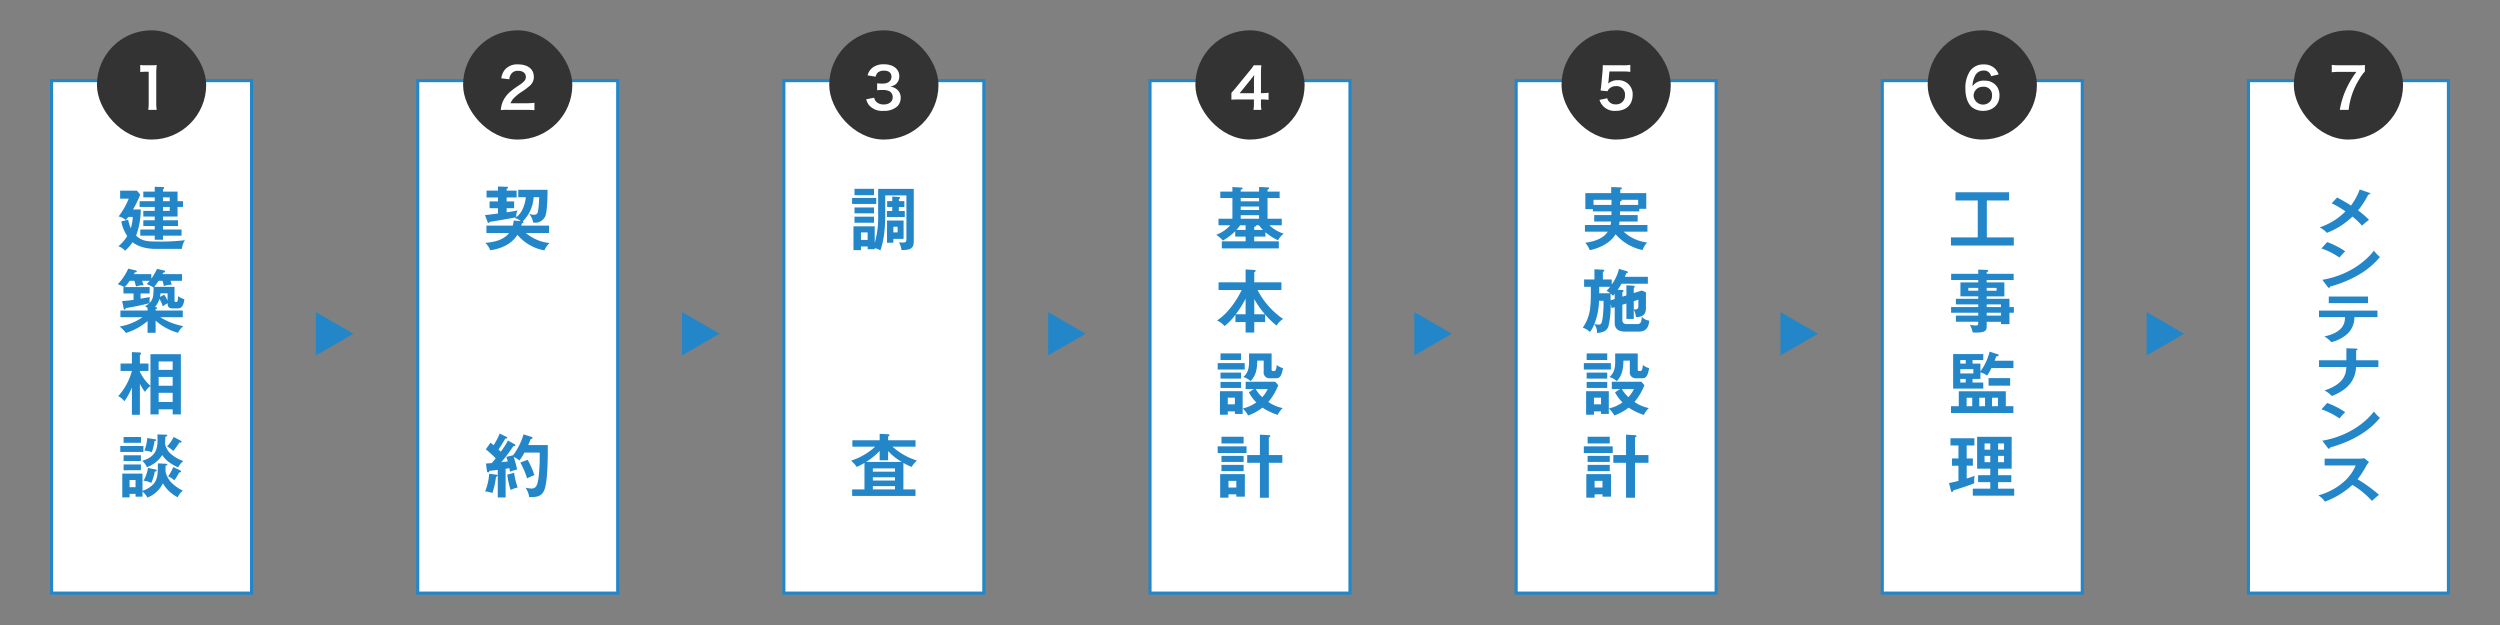 <?xml version="1.0" encoding="UTF-8"?> <svg xmlns="http://www.w3.org/2000/svg" id="pc" width="800" height="200" viewBox="0 0 800 200"><rect x="0" y="0" width="800" height="200" fill="#808080" stroke="none"/><defs><style> .cls-1, .cls-4 { fill: #fff; } .cls-1 { stroke: #2286c8; stroke-miterlimit: 10; } .cls-2 { fill: #2286c8; } .cls-3 { fill: #333; } </style></defs><title>workflow-zu</title><g id="obj"><g><g><rect class="cls-1" x="16.5" y="25.798" width="64" height="164"></rect><g><path class="cls-2" d="M49.47,79.637c-.265,0-4.555,0-7.019-2.156a14.596,14.596,0,0,1-2.421,2.751,5.759,5.759,0,0,0-2.134-1.452,12.066,12.066,0,0,0,2.816-3.257,12.474,12.474,0,0,1-1.893-4.665l2.178-.55a12.918,12.918,0,0,0,.858,2.729,14.17,14.17,0,0,0,.638-3.608H41.043c-.418.55-.572.726-.771.99a5.543,5.543,0,0,0-2.311-1.166,24.701,24.701,0,0,0,3.234-5.677h-2.75V61.022h5.391l1.034,1.254a34.177,34.177,0,0,1-2.311,4.753h2.486a23.996,23.996,0,0,1-1.496,8.361c1.848,1.76,3.586,1.892,6.402,1.892a63.994,63.994,0,0,0,9.221-.418,6.639,6.639,0,0,0-.969,2.772Zm.044-10.341H45.861V67.47h3.652V66.215H44.673V64.389h4.841V63.156H45.861V61.309h3.652v-1.54l2.641.088c.197,0,.374.088.374.308,0,.198-.177.309-.374.396v.748h4.664v3.08h1.738v1.826H56.818V69.296H52.154v1.188h4.797v1.826H52.154V73.454h5.94v1.958H52.154v1.299H49.514V75.412H44.893v-1.958h4.621V72.31H45.861V70.483h3.652Zm2.641-6.14v1.232h2.156V63.156Zm0,3.059v1.255h2.156V66.215Z"></path><path class="cls-2" d="M49.91,98.314c.197.021.373.065.373.242,0,.22-.241.286-.483.352v.462h8.691v2.135H51.273a21.434,21.434,0,0,0,7.394,2.86,5.871,5.871,0,0,0-1.694,2.134,18.168,18.168,0,0,1-7.173-3.895V106.499H47.226V102.737a19.667,19.667,0,0,1-6.931,3.807,11.279,11.279,0,0,0-2.025-2.068,17.843,17.843,0,0,0,7.35-2.971h-7.085V99.37h8.691v-.836c-.242-.176-.507-.374-.792-.55a7.052,7.052,0,0,0,1.342-.968A70.114,70.114,0,0,1,40.25,98.578c-.043.198-.109.506-.373.506-.154,0-.242-.132-.287-.374L39.084,96.356c2.047-.177,3.125-.309,3.652-.396v-2.046H39.502V91.867H39.832a14.605,14.605,0,0,0-2.156-.902A17.664,17.664,0,0,0,41.043,85.971l2.354.55c.242.066.375.176.375.33,0,.309-.418.309-.639.309-.088.153-.198.396-.309.571h5.59v1.431a15.145,15.145,0,0,0,1.826-3.125l2.266.528c.176.044.33.132.33.33,0,.242-.242.309-.615.353a5.167,5.167,0,0,1-.242.483H58.249v2.135h-3.675a6.698,6.698,0,0,1,.353,1.232,9.672,9.672,0,0,0-2.53.439A8.018,8.018,0,0,0,52,89.865H50.725a17.408,17.408,0,0,1-1.387,1.937h6.513v4.4c0,.352.132.439.572.439.132,0,.308-.044.396-.352a8.232,8.232,0,0,0,.198-1.519,6.165,6.165,0,0,0,1.98.99c-.308,2.486-1.122,2.927-2.179,2.927h-1.562c-1.474,0-1.605-.771-1.627-1.65a8.25,8.25,0,0,0-1.519,1.012,11.165,11.165,0,0,0-1.079-2.42,7.106,7.106,0,0,1-1.474,2.641Zm-4.93-2.729c.463-.088,2.686-.462,2.971-.528a9.806,9.806,0,0,0-.088,1.893c.682-.704,1.387-1.452,1.254-4.973a13.541,13.541,0,0,0-2.156-1.078,10.53,10.53,0,0,0,.925-1.034H45.443c.197.484.242.616.527,1.43a5.752,5.752,0,0,0-2.441.396c-.11-.418-.265-1.057-.528-1.826H41.504a15.435,15.435,0,0,1-1.605,2.002h7.987v2.047H44.98Zm6.381-1.716c-.043.308-.065.638-.153,1.144l1.343-.704a12.899,12.899,0,0,1,1.078,1.87V93.87Z"></path><path class="cls-2" d="M48.149,113.338H57.875v19.275H55.256v-1.629H50.768v1.629H48.149v-9.088a6.709,6.709,0,0,0-1.738,1.893,15.009,15.009,0,0,1-1.649-2.618v9.945H42.209V123.987a22.202,22.202,0,0,1-2.377,4.401,6.652,6.652,0,0,0-2.002-1.629A19.457,19.457,0,0,0,42.209,118.707H38.578v-2.377H42.209v-3.652l2.508.11c.11,0,.418.044.418.33a.547.547,0,0,1-.373.462v2.75h2.75v2.377h-2.75v.264a14.152,14.152,0,0,0,3.388,4.511Zm7.106,5.017V115.671H50.768v2.684Zm0,5.083v-2.816H50.768v2.816Zm0,5.192V125.704H50.768v2.926Z"></path><path class="cls-2" d="M45.883,142.73v1.893H38.49v-1.893Zm7.306,5.678c.198,0,.353.109.353.264s-.221.242-.572.352V150.916a7.323,7.323,0,0,0,2.617,4.181,13.368,13.368,0,0,0,2.928,1.914,5.604,5.604,0,0,0-1.65,2.112,11.243,11.243,0,0,1-4.73-4.467,9.262,9.262,0,0,1-4.974,4.577,5.899,5.899,0,0,0-1.562-1.958v1.649H43.375v-.88H41.461V159.167h-2.332v-7.613h6.469v5.501a8.335,8.335,0,0,0,3.477-2.112c1.474-1.584,1.451-3.895,1.43-6.667Zm-8.075-8.56v1.848h-5.566v-1.848Zm-.021,5.831v1.848H39.547v-1.848Zm0,2.948v1.848H39.547v-1.848Zm-1.717,7.283v-2.311H41.461v2.311Zm9.725-16.811c.242,0,.419.044.419.242,0,.22-.286.33-.595.396,0,.374-.109,1.958-.109,2.288a6.214,6.214,0,0,0,1.254,2.619,11.138,11.138,0,0,0,4.599,2.882,6.245,6.245,0,0,0-1.673,2.047c-.901-.418-3.674-1.694-5.082-3.961a9.522,9.522,0,0,1-4.885,3.873,6.457,6.457,0,0,0-1.496-2.024c4.114-1.32,4.885-3.389,4.885-6.799,0-.683-.021-1.034-.044-1.65Zm-3.344,11.134c.264.065.396.153.396.286,0,.285-.33.396-.639.396a13.871,13.871,0,0,1-1.122,3.631,5.844,5.844,0,0,0-2.464-.704,11.945,11.945,0,0,0,1.43-4.115Zm-.133-9.66c.154.022.353.066.353.242,0,.198-.176.265-.55.374a19.022,19.022,0,0,1-.836,3.543,6.294,6.294,0,0,0-2.377-.506,13.988,13.988,0,0,0,.902-4.049Zm8.252.484a.355.355,0,0,1,.22.309c0,.088-.065.264-.329.264a1.789,1.789,0,0,1-.375-.044,18.185,18.185,0,0,1-1.958,2.729,8.065,8.065,0,0,0-1.98-1.452,11.022,11.022,0,0,0,2.112-3.037Zm-.264,9.439c.154.066.308.154.308.353,0,.329-.33.352-.616.352a14.194,14.194,0,0,1-1.518,2.509,6.387,6.387,0,0,0-1.98-1.276,13.682,13.682,0,0,0,1.628-2.971Z"></path></g><g><rect class="cls-3" x="31.021" y="9.702" width="34.957" height="34.957" rx="17.479"></rect><path class="cls-4" d="M47.44,35.151a14.874,14.874,0,0,0,.144-2.329V22.952h-.859a15.997,15.997,0,0,0-1.846.107V20.784a9.923,9.923,0,0,0,1.791.107h1.648a13.1,13.1,0,0,0,1.827-.089,27.005,27.005,0,0,0-.144,2.956v9.063a15.019,15.019,0,0,0,.144,2.329Z"></path></g></g><g><rect class="cls-1" x="133.667" y="25.798" width="64" height="164"></rect><g><path class="cls-2" d="M175.702,72.2v2.354h-7.438a13.919,13.919,0,0,0,7.613,3.212,6.426,6.426,0,0,0-1.672,2.354,14.698,14.698,0,0,1-8.626-4.973c-1.936,3.124-5.677,4.576-8.713,4.906a6.636,6.636,0,0,0-1.54-2.332c2.068-.22,5.501-.55,7.591-3.168h-7.261V72.2H164.084a8.803,8.803,0,0,0,.286-1.629l2.244.177a4.733,4.733,0,0,0-1.87-.969c.242-.153.309-.197.396-.264-1.496.352-5.655,1.034-8.493,1.496-.044.11-.11.33-.33.33-.154,0-.198-.088-.309-.352l-.813-2.157c.901-.088,1.452-.153,4.158-.506V66.633H156.669V64.455h2.685V63.179h-3.652V61h3.652V59.681l2.772.088c.198,0,.439.088.439.264,0,.154-.132.242-.439.396V61h3.19v2.179H162.126v1.276h2.398v2.178H162.126v1.299c2.178-.33,2.706-.418,3.498-.595a3.962,3.962,0,0,0-.418,2.135c2.244-1.606,2.948-4.885,3.037-6.359h-2.398v-2.376h9.373c0,1.914-.088,7.041-.77,8.56A3.565,3.565,0,0,1,170.619,71.21a5.852,5.852,0,0,0-1.298-2.772,5.814,5.814,0,0,0,1.496.286c1.122,0,1.298-.594,1.452-1.805a37.345,37.345,0,0,0,.264-3.807H170.751a11.758,11.758,0,0,1-3.454,7.701c.088.066.22.154.22.286,0,.176-.154.242-.528.374a7.023,7.023,0,0,1-.176.727Z"></path><path class="cls-2" d="M158.869,151.906c.176.022.353.11.353.264,0,.221-.242.309-.506.418a24.395,24.395,0,0,1-1.145,5.171,9.44,9.44,0,0,0-2.332-.506,17.832,17.832,0,0,0,1.298-5.654Zm5.787-9.77a.47.47,0,0,1,.264.374c0,.242-.308.242-.616.242-.241.308-1.21,1.716-1.408,2.002-.374.507-1.122,1.519-2.464,3.146.33-.021,1.76-.22,2.068-.242a10.187,10.187,0,0,0-.506-1.452l2.2-.527a20.14,20.14,0,0,0,3.322-6.689l2.553.814c.176.065.352.198.352.352,0,.221-.352.33-.616.374-.418,1.078-.616,1.496-.77,1.893h6.249c.065,5.457-.177,11.046-.814,13.488-.66,2.53-1.893,3.278-5.148,3.146a6.344,6.344,0,0,0-1.167-3.015,8.412,8.412,0,0,0,1.893.286c1.364,0,1.893-.727,2.288-3.411a56.506,56.506,0,0,0,.353-8.075h-4.885a17.193,17.193,0,0,1-1.606,2.531,6.635,6.635,0,0,0-1.804-1.145,36.46,36.46,0,0,1,1.078,4.005,15.102,15.102,0,0,0-2.289.726c-.044-.308-.065-.55-.176-1.144l-1.21.197v9.176h-2.509v-8.823c-.418.044-2.288.264-2.662.308-.066.265-.22.506-.396.506-.241,0-.374-.264-.396-.462l-.33-2.376c.726-.066,1.078-.088,1.87-.154.528-.616.924-1.1,1.254-1.54a40.719,40.719,0,0,0-3.168-2.86l1.496-2.112c.594.44.748.594,1.012.792a22.587,22.587,0,0,0,1.937-3.74l2.135,1.056a.399.399,0,0,1,.264.33c0,.198-.198.242-.638.242a36.027,36.027,0,0,1-2.156,3.499,9.536,9.536,0,0,1,.726.682,24.182,24.182,0,0,0,2.311-3.564Zm-.132,9.153a21.471,21.471,0,0,0,1.144,4.709,9.685,9.685,0,0,0-2.266.792,26.054,26.054,0,0,1-1.078-4.907Zm4.312-4.158a24.722,24.722,0,0,1,2.156,4.885c-1.672.726-1.98.88-2.332,1.056a24.257,24.257,0,0,0-2.156-5.061Z"></path></g><g><rect class="cls-3" x="148.188" y="9.702" width="34.957" height="34.957" rx="17.479"></rect><path class="cls-4" d="M162.565,35.151a16.407,16.407,0,0,0-2.312.09,9.163,9.163,0,0,1,.466-2.293,8.859,8.859,0,0,1,2.454-3.512,24.803,24.803,0,0,1,2.956-2.167c1.648-1.129,2.149-1.72,2.149-2.634,0-1.218-.949-1.97-2.472-1.97a2.531,2.531,0,0,0-2.275,1.057,3.399,3.399,0,0,0-.555,1.647l-2.562-.304a5.369,5.369,0,0,1,1.236-2.866,5.208,5.208,0,0,1,4.103-1.595c3.135,0,5.069,1.505,5.069,3.959a3.635,3.635,0,0,1-1.271,2.866,22.394,22.394,0,0,1-3.01,2.203,15.679,15.679,0,0,0-2.132,1.792,4.327,4.327,0,0,0-1.021,1.612h5.017a18.772,18.772,0,0,0,2.615-.144v2.364c-.842-.071-1.559-.107-2.705-.107Z"></path></g></g><g><rect class="cls-1" x="250.833" y="25.798" width="64" height="164"></rect><g><path class="cls-2" d="M280.393,63.333v1.936H272.669V63.333Zm.616-2.904h11.397V77.15c0,2.047-.683,2.927-3.917,2.86a7.049,7.049,0,0,0-.813-2.486,6.152,6.152,0,0,0,1.21.088c1.056,0,1.166-.285,1.166-1.275V62.519h-6.777v6.161c0,6.776-1.012,9.791-1.54,11.441a7.507,7.507,0,0,0-1.826-.726v.352h-2.267v-.88h-2.134v1.166h-2.398V72.42h6.799v5.325a29.746,29.746,0,0,0,1.101-9.088Zm-1.32-.022v2.068h-6.249V60.406Zm0,5.985v1.87h-6.249V66.392Zm0,2.948v1.936h-6.249V69.34Zm-4.181,5.038v2.398h2.134V74.378ZM289.392,64.367V66.237h-1.76v1.276h1.892v1.936h-5.721V67.514h1.717V66.237h-1.629V64.367h1.629V62.893l2.112.132c.153,0,.418.066.418.286,0,.154-.265.286-.418.353v.704Zm-.242,6.204v5.875h-3.278v1.232h-2.024V70.571Zm-3.278,1.98v1.826h1.364V72.552Z"></path><path class="cls-2" d="M285.585,142.929a20.971,20.971,0,0,0,7.833,4.445,8.359,8.359,0,0,0-1.694,2.046,19.292,19.292,0,0,1-2.64-1.298v8.493h3.872v2.09H272.691v-2.09h3.938v-8.472a24.792,24.792,0,0,1-2.464,1.276,10.471,10.471,0,0,0-1.827-2.002,20.936,20.936,0,0,0,7.724-4.489h-7.305v-2.046h8.734v-2.068l2.707.154c.132,0,.439.065.439.286,0,.241-.285.33-.439.396v1.232h8.779v2.046Zm-1.386,4.356h-2.707V144.293a21.268,21.268,0,0,1-4.356,3.521h11.442a18.064,18.064,0,0,1-4.379-3.477Zm2.2,3.653v-1.057h-7.085v1.057Zm0,2.838V152.721h-7.085v1.056Zm0,2.839v-1.057h-7.085v1.057Z"></path></g><g><rect class="cls-3" x="265.355" y="9.702" width="34.957" height="34.957" rx="17.479"></rect><path class="cls-4" d="M279.749,31.265a2.33,2.33,0,0,0,.843,1.469,3.381,3.381,0,0,0,2.167.698c1.773,0,2.902-.913,2.902-2.329a2.089,2.089,0,0,0-1.003-1.881,4.657,4.657,0,0,0-2.061-.43,15.183,15.183,0,0,0-1.917.09V26.66A12.195,12.195,0,0,0,282.419,26.75c1.791,0,2.848-.824,2.848-2.203,0-1.236-.842-1.935-2.364-1.935a2.984,2.984,0,0,0-1.952.555,2.634,2.634,0,0,0-.753,1.38l-2.562-.431a4.451,4.451,0,0,1,1.702-2.562,5.811,5.811,0,0,1,3.511-.985c2.991,0,4.926,1.505,4.926,3.834a3.265,3.265,0,0,1-1.235,2.633,4.423,4.423,0,0,1-1.738.699,3.768,3.768,0,0,1,2.562,1.2,3.442,3.442,0,0,1,.859,2.472,3.79,3.79,0,0,1-1.075,2.615,6.18,6.18,0,0,1-4.406,1.451,5.595,5.595,0,0,1-4.55-1.701,4.74,4.74,0,0,1-1.004-2.007Z"></path></g></g><g><rect class="cls-1" x="368" y="25.798" width="64" height="164"></rect><g><path class="cls-2" d="M402.906,61.309V59.834l2.771.132c.287.022.463.089.463.242,0,.198-.133.265-.528.462v.639h3.872v2.046H405.612V70H410.167v2.09h-3.96a12.168,12.168,0,0,0,4.576,2.685,6.853,6.853,0,0,0-1.826,2.112,18.373,18.373,0,0,1-4.027-2.574v1.408h-3.586v1.496h7.877v2.267H390.98V77.217h7.613V75.721h-3.322V73.982a18.758,18.758,0,0,1-3.939,2.992,12.279,12.279,0,0,0-2.134-1.849,11.325,11.325,0,0,0,4.488-3.036h-3.763V70h4.445V63.354h-3.873v-2.046h3.873V59.856l2.816.153c.242.022.439.066.439.265,0,.22-.176.286-.594.462v.572ZM396.833,72.09a13.006,13.006,0,0,1-1.188,1.496h2.949v-1.496Zm.198-8.735v1.078h5.875V63.354Zm0,2.729v1.122h5.875V66.083Zm0,2.772V70h5.875V68.855Zm7.129,4.73a11.743,11.743,0,0,1-1.276-1.496H401.916a.241.241,0,0,1,.044.132c0,.198-.286.286-.616.396v.968Z"></path><path class="cls-2" d="M404.842,103.067h-3.477v3.344h-2.771v-3.344h-3.257v-2.354a18.801,18.801,0,0,1-3.477,3.63,6.563,6.563,0,0,0-2.421-1.782c4.137-2.64,6.976-7.789,7.9-9.769h-7.394V90.35h8.647V86.213l2.662.176c.109,0,.572.066.572.308,0,.177-.221.309-.463.418v3.235h8.691V92.792h-7.635a24.968,24.968,0,0,0,8.163,9.263,6.55,6.55,0,0,0-2.068,2.135,24.757,24.757,0,0,1-3.675-3.564Zm-6.248-7.525a31.3,31.3,0,0,1-3.146,5.017h3.146Zm6.183,5.017a28.863,28.863,0,0,1-3.411-4.862v4.862Z"></path><path class="cls-2" d="M398.307,116.198v2.047h-8.646v-2.047Zm-.659,8.978v7.283h-2.486v-.814h-2.267v1.078h-2.508v-7.547Zm-.507-12.08V115.208H390.562V113.096Zm0,6.14v1.914H390.562v-1.914Zm0,2.992v1.914H390.562v-1.914Zm-4.246,5.017v2.134h2.267v-2.134Zm8.361-2.75h-2.641v-2.333h9.483l.946,1.122a19.872,19.872,0,0,1-3.168,5.347,12.653,12.653,0,0,0,4.576,1.959,7.535,7.535,0,0,0-1.584,2.178,19.867,19.867,0,0,1-4.885-2.332,15.889,15.889,0,0,1-4.576,2.509,8.766,8.766,0,0,0-1.738-2.223,12.412,12.412,0,0,0,4.355-1.958,12.635,12.635,0,0,1-2.376-3.213Zm5.654-11.376v5.171a.393.393,0,0,0,.396.439h.439c.66,0,.748-1.254.814-1.936a5.03,5.03,0,0,0,2.002,1.012c-.439,2.354-.879,3.234-2.199,3.234h-2.091a1.823,1.823,0,0,1-1.892-2.09v-3.564H402.334c-.088,2.266-.176,4.488-2.135,6.578a6.015,6.015,0,0,0-2.332-1.319c1.826-1.541,1.826-3.675,1.826-5.149v-2.376Zm-5.082,11.376a11.066,11.066,0,0,0,2.09,2.596,10.074,10.074,0,0,0,1.76-2.596Z"></path><path class="cls-2" d="M398.901,142.819v2.134h-9.241v-2.134Zm-.55,8.911v7.194h-2.729v-.748h-2.508v1.078h-2.663v-7.524Zm-.396-11.97V141.917h-7.085v-2.156Zm0,6.116v1.937h-7.085V145.877Zm0,2.883v2.002h-7.085v-2.002Zm-4.84,5.127v2.134h2.508v-2.134Zm17.229-8.273v2.486h-4.313v11.178h-2.86V148.1h-4.07v-2.486h4.07v-6.535l2.86.177c.22.021.484.021.484.308,0,.154-.088.22-.484.418v5.633Z"></path></g><g><rect class="cls-3" x="382.521" y="9.702" width="34.957" height="34.957" rx="17.479"></rect><path class="cls-4" d="M405.945,31.963a13.728,13.728,0,0,0-1.792-.125h-.645v1.271a11.138,11.138,0,0,0,.144,2.042h-2.545a11.334,11.334,0,0,0,.145-2.078V31.838h-4.963c-1.057,0-1.63.018-2.239.071V29.706c.609-.663.806-.896,1.434-1.648l4.245-5.195a16.902,16.902,0,0,0,1.487-1.971h2.418a25.243,25.243,0,0,0-.125,3.028v5.875h.627a11.772,11.772,0,0,0,1.81-.125Zm-4.676-5.857a20.11,20.11,0,0,1,.09-2.15c-.359.52-.574.807-1.219,1.595l-3.439,4.264h4.568Z"></path></g></g><g><rect class="cls-1" x="485.167" y="25.798" width="64" height="164"></rect><g><path class="cls-2" d="M524.056,68.812v2.068h-5.787c-.066.528-.11.836-.154,1.122h9.065v2.135h-7.613a13.292,13.292,0,0,0,7.503,3.454,7.81,7.81,0,0,0-1.452,2.42,15.597,15.597,0,0,1-8.625-5.061c-1.584,2.662-4.818,4.379-8.251,5.104a9.31,9.31,0,0,0-1.452-2.376c2.156-.286,5.61-1.056,7.195-3.542h-7.306V72.002h8.186a7.901,7.901,0,0,0,.176-1.122h-5.391V68.812h5.501c.021-.44.021-.55.021-1.166h-5.94V66.919h-2.421V61.792H515.584V59.856l2.927.109c.109,0,.483,0,.483.265,0,.198-.109.242-.506.439V61.792h8.317v5.018H524.583v.836h-6.183c0,.352,0,.439-.021,1.166Zm-8.384-4.885h-5.742v1.65h5.742Zm2.729,1.65H524.209V63.927h-5.391c.088.066.154.132.154.22,0,.154-.418.309-.572.353Z"></path><path class="cls-2" d="M520.447,94.53V91.273l2.354.176c.154.022.33.088.33.265,0,.176-.176.308-.33.396v1.672l2.597-.813,1.298.55V98.71c0,2.575-2.002,2.772-3.19,2.729a6.503,6.503,0,0,0-.704-2.332v2.948h-2.354V97.126l-1.299.396v4.818c0,1.034.572,1.364,1.519,1.364h3.124c1.078,0,1.496-.33,1.585-2.354a3.628,3.628,0,0,0,2.397,1.254c-.176,1.519-.594,3.499-3.3,3.499h-4.4c-.902,0-3.367-.022-3.367-2.795V98.292l-.968.309-.33-1.32a28.843,28.843,0,0,1-.683,7.041c-.594,1.958-2.486,2.112-3.674,2.223a4.334,4.334,0,0,0-.881-2.816,9.598,9.598,0,0,1-1.386,2.508,6.126,6.126,0,0,0-2.288-1.386c2.618-3.807,2.596-7.063,2.574-13.07H506.915V89.425h3.301V86.169l2.728.132c.11,0,.418.021.418.286,0,.22-.264.352-.439.439V89.425h2.838v1.606a13.829,13.829,0,0,0,2.311-4.995l2.509.748c.22.066.33.177.33.309,0,.22-.221.308-.528.374-.088.264-.154.418-.418,1.101h7.349v2.222H518.862a17.818,17.818,0,0,1-1.21,1.958l1.496.066c.198,0,.396.132.396.309,0,.153-.154.264-.396.396v1.408Zm-8.758,1.716a21.54,21.54,0,0,1-1.496,7.437,6.531,6.531,0,0,0,1.32.198c.814,0,1.012-.33,1.276-1.76a39.008,39.008,0,0,0,.352-5.875Zm.066-4.467v2.068h3.498a6.185,6.185,0,0,0-1.166-.792A8.089,8.089,0,0,0,515.21,91.779Zm4.95,3.917V94.002c-.176.22-.439.572-.528.682a5.491,5.491,0,0,0-.792-.748c0,.309,0,1.826.022,2.156Zm6.095.682v2.618c.704.066,1.475.11,1.475-.99V95.894Z"></path><path class="cls-2" d="M515.474,116.198v2.047h-8.646v-2.047Zm-.659,8.978v7.283h-2.486v-.814h-2.267v1.078h-2.509v-7.547Zm-.507-12.08V115.208h-6.579V113.096Zm0,6.14v1.914h-6.579v-1.914Zm0,2.992v1.914h-6.579v-1.914Zm-4.246,5.017v2.134h2.267v-2.134Zm8.361-2.75h-2.641v-2.333h9.483l.946,1.122a19.878,19.878,0,0,1-3.169,5.347,12.661,12.661,0,0,0,4.577,1.959,7.539,7.539,0,0,0-1.585,2.178,19.875,19.875,0,0,1-4.884-2.332,15.881,15.881,0,0,1-4.577,2.509,8.767,8.767,0,0,0-1.738-2.223,12.414,12.414,0,0,0,4.356-1.958,12.608,12.608,0,0,1-2.376-3.213Zm5.654-11.376v5.171a.393.393,0,0,0,.396.439h.439c.66,0,.748-1.254.814-1.936a5.024,5.024,0,0,0,2.002,1.012c-.439,2.354-.88,3.234-2.2,3.234h-2.09a1.824,1.824,0,0,1-1.893-2.09v-3.564H519.501c-.088,2.266-.177,4.488-2.135,6.578a6.015,6.015,0,0,0-2.332-1.319c1.826-1.541,1.826-3.675,1.826-5.149v-2.376Zm-5.083,11.376a11.043,11.043,0,0,0,2.091,2.596,10.075,10.075,0,0,0,1.76-2.596Z"></path><path class="cls-2" d="M516.068,142.819v2.134h-9.241v-2.134Zm-.55,8.911v7.194H512.79v-.748h-2.509v1.078h-2.662v-7.524Zm-.396-11.97V141.917h-7.085v-2.156Zm0,6.116v1.937h-7.085V145.877Zm0,2.883v2.002h-7.085v-2.002Zm-4.841,5.127v2.134H512.79v-2.134Zm17.229-8.273v2.486h-4.312v11.178h-2.86V148.1H516.267v-2.486h4.07v-6.535l2.86.177c.22.021.484.021.484.308,0,.154-.088.22-.484.418v5.633Z"></path></g><g><rect class="cls-3" x="499.688" y="9.702" width="34.957" height="34.957" rx="17.479"></rect><path class="cls-4" d="M514.315,31.443a2.464,2.464,0,0,0,.538,1.039,2.711,2.711,0,0,0,2.203.913,2.778,2.778,0,0,0,2.938-2.955,2.672,2.672,0,0,0-2.812-2.885,3.151,3.151,0,0,0-2.221.824,2.051,2.051,0,0,0-.537.807l-2.239-.215c.179-1.272.196-1.362.232-1.863l.412-4.442c.018-.323.054-.932.071-1.828.538.036.95.054,1.899.054h4.406a13.685,13.685,0,0,0,2.49-.143v2.257a17.182,17.182,0,0,0-2.472-.144h-4.21l-.287,3.135q-.026.215-.107.753a4.405,4.405,0,0,1,3.063-1.093,4.601,4.601,0,0,1,3.493,1.344,4.402,4.402,0,0,1,1.272,3.367c0,3.153-2.061,5.105-5.393,5.105a4.986,4.986,0,0,1-5.213-3.511Z"></path></g></g><g><rect class="cls-1" x="602.333" y="25.798" width="64" height="164"></rect><g><path class="cls-2" d="M635.787,75.963h8.625v2.618H624.302V75.963h8.581V64.146h-7.129V61.528h17.141v2.618h-7.107Z"></path><path class="cls-2" d="M644.435,98.271v1.804h-1.408v3.653h-2.729v-.748h-4.555v1.496c0,1.496-.792,1.936-3.41,1.936-.484,0-.771-.021-1.079-.044a7.657,7.657,0,0,0-.88-2.398,13.338,13.338,0,0,0,1.914.177c.374,0,.749-.044.749-.639V102.957h-7.151v-1.958h7.151v-.925H624.346V98.271h8.691v-.858h-7.151V95.608h7.151v-.771h-5.699v-4.467h5.699v-.77h-8.67v-1.98h8.67V86.257l2.882.132a.31.31,0,0,1,.33.286c0,.176-.264.308-.506.396v.551h8.625v1.98h-8.625v.77h5.654v4.467h-5.654v.771h7.283v2.662ZM633.037,93.033v-.924h-3.169v.924Zm2.706-.924v.924h3.168v-.924Zm4.555,6.161v-.858h-4.555v.858Zm0,2.729v-.925h-4.555v.925Z"></path><path class="cls-2" d="M626.81,129.994v-4.796h15.051v4.796h2.42v2.156h-19.957v-2.156Zm6.932-13.642v2.486a17.467,17.467,0,0,0,2.926-6.314l2.597.836c.22.065.308.176.308.308,0,.33-.572.353-.77.353-.198.572-.462,1.254-.507,1.408h6.008v2.354h-7.041a17.677,17.677,0,0,1-1.387,2.42,5.654,5.654,0,0,0-2.134-1.034v2.09H631.21v1.145h3.433v1.958h-9.637V113.294h9.637v1.937H631.21v1.122Zm-4.709,0v-1.122H627.294v1.122ZM627.294,118.112V119.499h4.181V118.112Zm0,3.146v1.145h1.738v-1.145Zm3.828,8.735V127.267h-1.804v2.728Zm4.093,0V127.267h-1.849v2.728Zm8.031-6.578h-6.909v-2.421h6.909Zm-3.895,6.578V127.267H637.459v2.728Z"></path><path class="cls-2" d="M629.34,146.714h1.98v2.31h-1.98v4.093c.66-.198,1.717-.506,2.553-.857a8.603,8.603,0,0,0-.132,2.376c-.99.484-4.445,1.584-6.689,2.288-.154.396-.22.506-.396.506-.242,0-.33-.22-.396-.483l-.594-2.377c1.408-.264,2.574-.55,3.015-.682v-4.863h-2.068v-2.31h2.068v-4.159h-2.553v-2.311h7.657v2.311h-2.465Zm15.204,9.659v2.244H631.299v-2.244h5.588v-2.091h-3.895v-2.222h3.895v-2.091h-4.202v-10.188h11.046v10.188h-4.335v2.091h4.225v2.222h-4.225v2.091Zm-7.657-12.476V141.917h-1.826v1.98Zm-1.826,1.979v2.024h1.826V145.877Zm6.228-1.979V141.917h-1.893v1.98Zm-1.893,1.979v2.024h1.893V145.877Z"></path></g><g><rect class="cls-3" x="616.855" y="9.702" width="34.957" height="34.957" rx="17.479"></rect><path class="cls-4" d="M637.144,24.386a2.254,2.254,0,0,0-2.4-1.81,2.975,2.975,0,0,0-2.812,1.863,7.87,7.87,0,0,0-.735,3.17,4.158,4.158,0,0,1,3.834-1.791,4.659,4.659,0,0,1,4.156,2.132,5.147,5.147,0,0,1,.645,2.688c0,2.83-2.149,4.836-5.195,4.836A5.644,5.644,0,0,1,630.999,34.292c-1.326-1.146-2.078-3.297-2.078-6.002a9.755,9.755,0,0,1,1.469-5.535,5.089,5.089,0,0,1,4.371-2.132,4.934,4.934,0,0,1,3.672,1.361,5.187,5.187,0,0,1,1.129,1.828Zm-5.59,6.252a3.033,3.033,0,0,0,5.482,1.576,3.06,3.06,0,0,0,.411-1.631,2.586,2.586,0,0,0-2.83-2.812A2.891,2.891,0,0,0,631.554,30.638Z"></path></g></g><g><rect class="cls-1" x="719.5" y="25.798" width="64" height="164"></rect><g><path class="cls-2" d="M758.213,61.703c.154.052.308.138.308.24,0,.154-.242.275-.66.31a29.832,29.832,0,0,1-3.278,5.081,25.312,25.312,0,0,1,3.498,3.021,26.58,26.58,0,0,0-2.244,1.854,23.534,23.534,0,0,0-3.059-2.901,24.201,24.201,0,0,1-8.162,5.201,8.415,8.415,0,0,0-2.333-1.751,20.847,20.847,0,0,0,8.273-5.115,30.372,30.372,0,0,0-4.423-2.592l1.76-1.854c1.431.772,2.971,1.631,4.424,2.575a20.069,20.069,0,0,0,2.794-5.149Z"></path><path class="cls-2" d="M744.703,77.473a25.465,25.465,0,0,1,5.764,2.953,16.813,16.813,0,0,0-1.826,1.991,23.599,23.599,0,0,0-5.786-2.918ZM743.141,89.541c5.28-.876,12.014-3.605,16.523-9.321a10.835,10.835,0,0,0,1.915,2.008c-1.431,1.717-5.567,6.575-15.952,9.493-.045.172-.066.378-.374.378-.154,0-.286-.138-.396-.292Z"></path><path class="cls-2" d="M742.084,101.482V99.388h18.703v2.095h-7.393a6.987,6.987,0,0,1-2.486,5.562,11.718,11.718,0,0,1-4.885,2.438,9.097,9.097,0,0,0-2.223-1.819c5.94-1.287,6.557-4.12,6.623-6.18Zm15.688-6.592v2.111H745.209V94.891Z"></path><path class="cls-2" d="M750.842,111.45l3.124.103c.286.018.462.018.462.172,0,.206-.33.309-.462.344v3.21h7.106v2.163h-7.129c-.219,4.635-3.146,7.484-7.767,9.286a8.963,8.963,0,0,0-2.332-1.785c6.051-1.991,6.909-4.995,6.975-7.501H742.084v-2.163h8.758Z"></path><path class="cls-2" d="M744.703,128.953a25.465,25.465,0,0,1,5.764,2.953,16.813,16.813,0,0,0-1.826,1.991,23.599,23.599,0,0,0-5.786-2.918Zm-1.562,12.068c5.28-.876,12.014-3.605,16.523-9.321a10.835,10.835,0,0,0,1.915,2.008c-1.431,1.717-5.567,6.575-15.952,9.493-.045.172-.066.378-.374.378-.154,0-.286-.138-.396-.292Z"></path><path class="cls-2" d="M743.889,148.946v-2.181h11.178a7.597,7.597,0,0,0,1.518-.137l1.496,1.253a5.481,5.481,0,0,0-.836,1.099,25.869,25.869,0,0,1-2.838,4.377,47.536,47.536,0,0,1,6.865,4.961c-.77.652-2.003,1.717-2.267,1.957a27.144,27.144,0,0,0-6.249-5.115,25.793,25.793,0,0,1-8.801,5.355,6.795,6.795,0,0,0-2.091-2.008,20.067,20.067,0,0,0,7.789-4.018,14.224,14.224,0,0,0,4.159-5.544Z"></path></g><g><rect class="cls-3" x="734.021" y="9.702" width="34.957" height="34.957" rx="17.479"></rect><path class="cls-4" d="M756.764,22.881a12.238,12.238,0,0,0-1.863,2.579,23.078,23.078,0,0,0-3.331,9.691h-2.831a26.808,26.808,0,0,1,2.168-6.933,29.642,29.642,0,0,1,3.135-5.213h-5.535a17.227,17.227,0,0,0-2.347.125V20.767a19.743,19.743,0,0,0,2.454.125h5.697a19.89,19.89,0,0,0,2.453-.089Z"></path></g></g><polygon class="cls-2" points="113.083 106.798 101.083 99.87 101.083 113.726 113.083 106.798"></polygon><polygon class="cls-2" points="230.25 106.798 218.25 99.87 218.25 113.726 230.25 106.798"></polygon><polygon class="cls-2" points="347.417 106.798 335.417 99.87 335.417 113.726 347.417 106.798"></polygon><polygon class="cls-2" points="464.583 106.798 452.583 99.87 452.583 113.726 464.583 106.798"></polygon><polygon class="cls-2" points="581.75 106.798 569.75 99.87 569.75 113.726 581.75 106.798"></polygon><polygon class="cls-2" points="698.917 106.798 686.917 99.87 686.917 113.726 698.917 106.798"></polygon></g></g></svg> 
